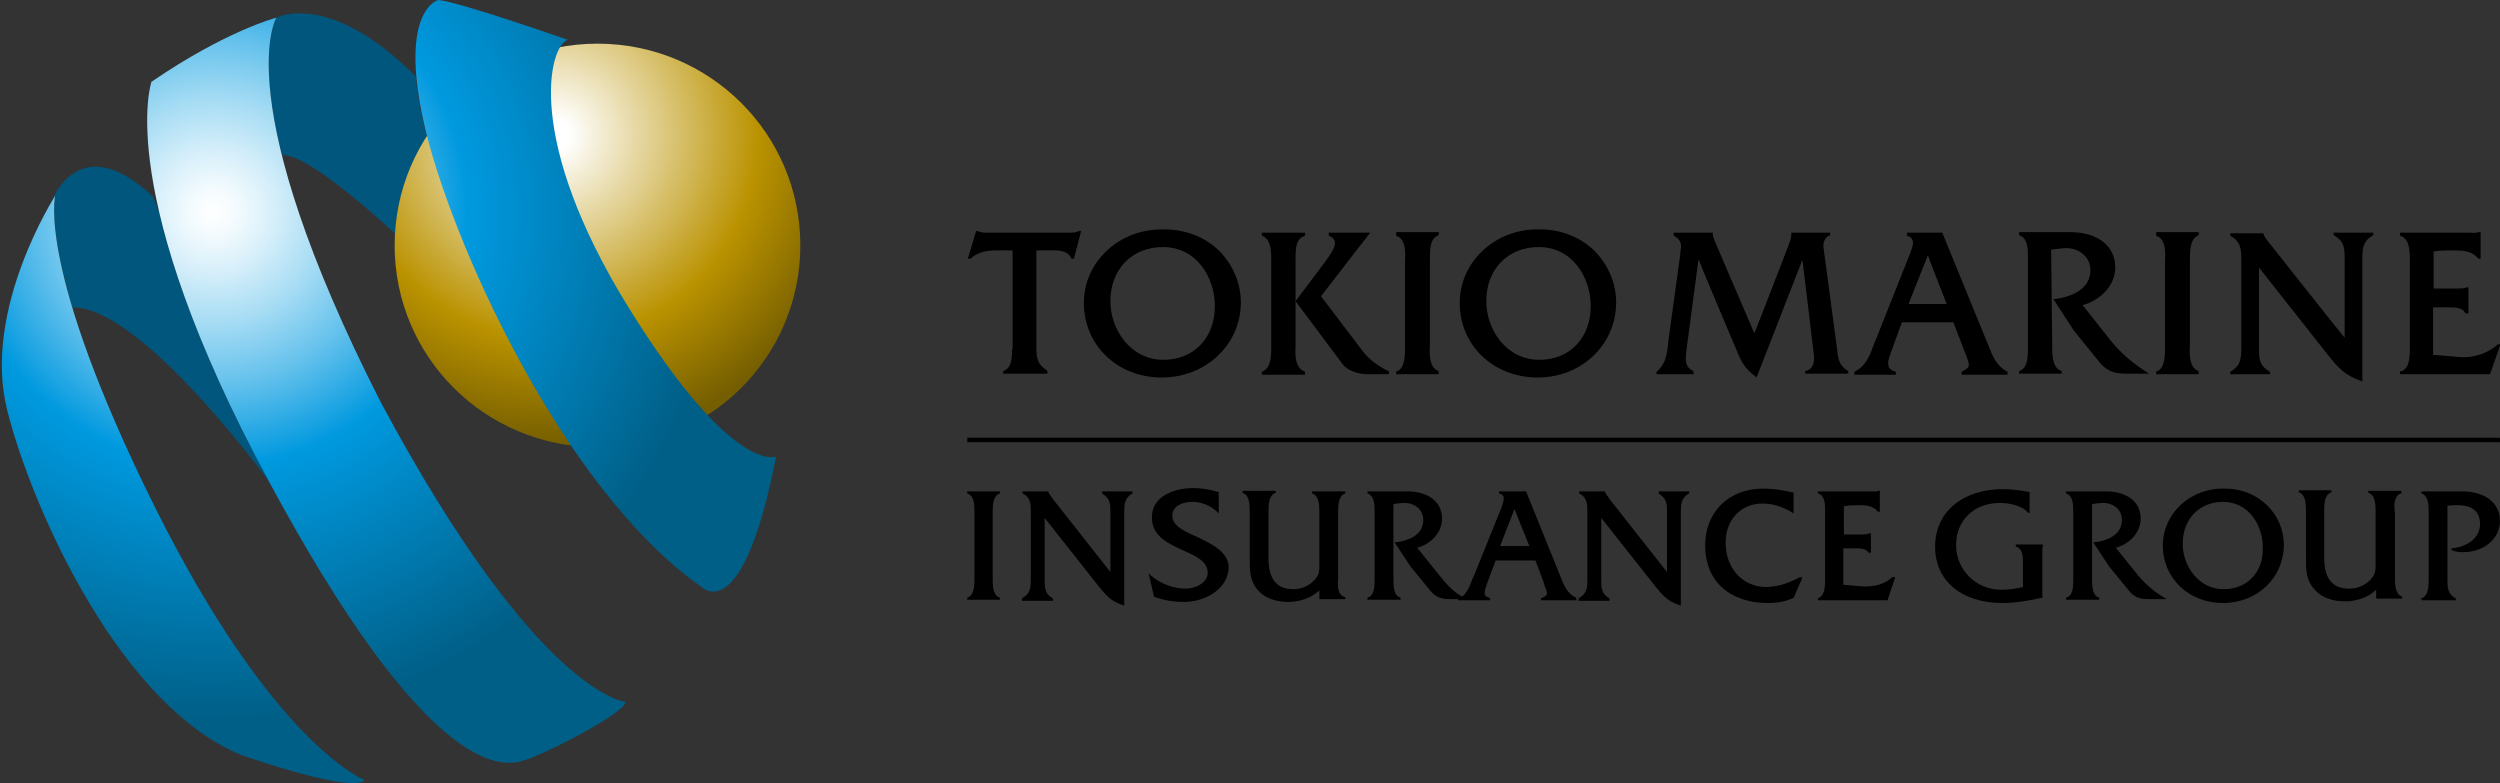 <?xml version="1.0" encoding="utf-8"?>
<svg xmlns="http://www.w3.org/2000/svg" width="798" height="250" viewBox="0 0 798 250" fill="none">
<rect x="0" y="0" width="798" height="250" fill="#333333" stroke="none"/>
<g clip-path="url(#clip0)">
<path d="M797.988 139.732H308.75V141.143H797.988V139.732Z" fill="black"/>
<path d="M323.041 111.503C323.041 114.326 322.864 117.502 320.394 118.384H320.218V119.266H334.332V118.384L334.156 118.208C330.98 116.267 330.803 113.973 330.803 110.445V79.923H336.449C338.566 79.923 341.036 80.275 341.919 82.393L342.095 82.569H342.801L345.094 73.748H344.389C343.683 74.1 342.801 74.277 341.389 74.277H314.572C313.866 74.277 312.631 74.1 312.102 73.748H311.573L308.926 82.569H309.808C311.573 80.805 314.572 79.923 317.748 79.923H323.217V111.503" fill="black"/>
<path d="M353.034 80.275C348.447 84.686 345.977 90.508 345.977 96.683C345.977 110.268 356.739 120.501 370.854 120.501C384.968 120.501 396.083 109.915 396.083 96.507C396.083 90.508 393.613 84.686 389.379 80.275C384.791 75.688 378.44 73.218 371.736 73.218C364.502 73.042 357.974 75.512 353.034 80.275ZM354.446 96.154C354.446 85.921 361.326 78.864 371.206 78.864C381.969 78.864 387.791 88.567 387.791 97.742C387.791 107.798 381.086 114.855 371.383 114.855C360.797 114.855 354.446 105.152 354.446 96.154Z" fill="black"/>
<path d="M413.548 110.445V83.275C413.548 80.275 413.371 76.217 416.371 75.335L416.547 75.159V74.277H402.786V75.159L402.962 75.335C405.785 76.394 405.785 80.452 405.785 83.275V110.445C405.785 113.444 405.785 117.502 402.962 118.56L402.786 118.737V119.619H416.547V118.737L416.371 118.56C413.371 117.325 413.371 113.444 413.548 110.445Z" fill="black"/>
<path d="M443.011 118.384C439.482 116.62 437.012 114.679 435.072 112.209C435.072 112.209 423.251 96.683 421.663 94.566C422.016 94.037 436.13 75.865 437.365 74.277H424.133V75.159L424.31 75.335C425.368 75.688 425.897 76.394 426.074 77.1C426.427 78.687 424.839 80.981 423.427 82.922L422.545 84.157L413.547 96.154L428.72 116.443C430.132 118.207 433.307 119.442 436.66 119.442H443.364V118.56L443.011 118.384Z" fill="black"/>
<path d="M445.659 74.276V75.159L445.835 75.335C448.658 76.394 448.658 80.099 448.482 83.274V110.621C448.482 113.62 448.482 117.502 445.835 118.56H445.659V119.442H459.244V118.56L459.067 118.384C456.244 117.325 456.244 113.267 456.421 110.444V83.274C456.421 80.275 456.244 76.217 459.067 75.159L459.244 74.982V74.1H445.659" fill="black"/>
<path d="M688.25 74.276V75.159L688.427 75.335C691.25 76.394 691.25 80.099 691.073 83.274V110.621C691.073 113.62 691.073 117.502 688.427 118.56H688.25V119.442H701.836V118.56L701.659 118.384C698.836 117.325 698.836 113.267 699.013 110.444V83.274C699.013 80.275 699.013 76.217 701.659 75.159L701.836 74.982V74.1H688.25" fill="black"/>
<path d="M473.007 80.275C468.42 84.686 465.95 90.508 465.95 96.683C465.95 110.268 476.712 120.501 490.826 120.501C504.941 120.501 515.879 109.915 515.879 96.507C515.879 90.508 513.409 84.686 509.175 80.275C504.588 75.688 498.236 73.218 491.532 73.218C484.475 73.042 477.947 75.512 473.007 80.275ZM474.418 96.154C474.418 85.921 481.299 78.864 491.179 78.864C501.941 78.864 507.763 88.567 507.763 97.742C507.763 107.798 501.059 114.855 491.356 114.855C480.77 114.855 474.418 105.152 474.418 96.154Z" fill="black"/>
<path d="M582.04 78.864L586.451 111.856C586.803 115.032 587.156 116.62 589.803 118.384L589.979 118.56V119.266H576.218V118.384H576.571C578.688 117.678 579.041 116.09 579.041 113.797C579.041 113.797 575.688 85.568 575.336 82.922C574.277 85.568 560.692 120.501 560.692 120.501L560.339 120.148C556.987 117.678 555.928 115.737 554.341 111.856C554.341 111.856 543.049 85.215 542.167 82.745C541.814 85.215 538.462 110.621 538.462 110.621C538.285 112.032 538.109 113.267 538.109 114.326C538.109 116.267 538.638 117.502 540.403 118.384L540.579 118.56V119.442H528.758V118.737L528.935 118.56C531.581 116.267 532.11 113.267 532.463 109.739V109.386L536.345 81.157V80.628C536.698 78.687 537.05 76.747 534.404 75.335L534.228 75.159V74.277H546.754C546.578 75.335 547.107 76.217 547.636 77.629C547.636 77.629 559.281 104.799 559.986 106.387C560.692 104.799 570.748 78.687 570.748 78.687C571.278 77.276 571.807 76.041 571.807 74.629V74.277H584.157V75.159C582.746 75.335 581.863 77.276 582.04 78.864Z" fill="black"/>
<path d="M619.973 74.277H608.681V75.159L608.858 75.335C609.74 75.512 610.269 76.041 610.445 76.57C610.975 77.629 610.269 79.393 609.74 80.805L598.095 110.092C596.86 113.444 595.625 116.796 592.097 118.56L591.92 118.737V119.619H605.153V118.737L604.8 118.56C603.741 118.207 603.035 117.678 602.859 116.972L602.683 115.914C602.683 114.855 603.212 113.62 603.741 112.032C603.741 112.032 606.564 104.27 607.093 102.858H623.501L627.383 112.915C628.088 114.679 628.441 115.737 628.441 116.443C628.441 117.325 627.736 117.855 626.324 118.56L626.148 118.737V119.619H640.791V118.737L640.615 118.56C637.263 116.796 636.028 113.62 634.616 110.092L619.973 74.277ZM615.385 81.51C615.915 83.098 621.031 96.154 621.384 97.036H609.21C609.563 96.154 614.68 83.098 615.385 81.51Z" fill="black"/>
<path d="M654.727 79.746C656.315 79.393 657.727 79.393 658.962 79.216C661.432 79.04 663.725 79.922 665.137 81.334C666.548 82.569 667.254 84.333 667.254 86.274C667.254 92.802 660.197 94.919 655.963 95.448H655.433L661.961 105.504L670.253 115.737C672.37 118.207 674.488 119.266 678.369 119.266H685.955L684.897 118.56C680.663 115.914 676.781 112.385 674.135 109.209C674.135 109.209 666.548 99.682 664.784 97.389C670.077 95.977 675.193 91.39 675.193 85.392C675.193 78.511 669.548 74.1 660.903 74.1H644.495V74.982L644.671 75.159C647.494 76.217 647.318 79.922 647.318 83.098V110.444C647.318 113.267 647.494 117.325 644.671 118.384H644.495V119.266H658.08V118.384H657.903C655.433 117.502 655.08 114.149 655.08 111.503L654.727 79.746Z" fill="black"/>
<path d="M757.586 74.277V74.982L757.41 75.159C754.058 77.1 754.058 79.57 754.058 83.275V121.736L753.528 121.56C748.588 119.795 746.471 117.502 743.472 113.797C743.472 113.797 722.3 86.98 721.065 85.392V110.797C721.065 114.326 721.065 116.62 724.418 118.56L724.594 118.737V119.442H711.891V118.737L712.067 118.56C715.42 116.62 715.42 114.15 715.42 110.268V83.451C715.42 79.746 715.42 77.276 712.067 75.335L711.891 75.159V74.453H722.477C722.477 75.159 723.535 76.57 724.418 77.629C724.418 77.629 747 106.21 748.412 107.798V82.922C748.412 79.393 748.412 77.1 745.06 75.159L744.883 74.982V74.277H757.586Z" fill="black"/>
<path d="M787.932 74.276H766.055V75.159L766.408 75.335C769.231 76.394 769.231 80.451 769.231 83.451V110.621C769.231 113.62 769.231 117.678 766.408 118.56H766.055V119.442H794.813L798.165 109.915H797.283L797.107 110.092C793.931 112.914 789.344 114.326 784.933 113.973C784.933 113.973 777.347 113.267 776.641 113.267V98.094H781.404C783.345 98.094 785.992 98.094 786.874 99.859L787.05 100.035H787.932V91.743H787.227C786.521 92.096 785.462 92.096 784.404 92.096H776.817V80.275C778.934 79.922 781.228 79.922 783.345 79.922C786.168 79.922 788.991 80.099 790.932 82.392L791.108 82.569H791.814V74.1H791.108C790.226 74.453 789.167 74.276 787.932 74.276Z" fill="black"/>
<path d="M308.75 157.551H308.927C311.044 158.433 311.044 161.256 311.044 163.55V184.545C311.044 186.838 311.044 189.838 308.927 190.72H308.75V191.426H319.16V190.72H318.983C316.866 189.838 316.866 186.838 316.866 184.545V183.839V164.432V163.726C316.866 161.433 316.866 158.433 318.983 157.551H319.16V156.845H308.75V157.551Z" fill="black"/>
<path d="M351.798 157.551C354.444 159.139 354.444 160.903 354.444 163.726V182.604L336.095 159.315L335.39 158.257C335.037 157.904 334.86 157.551 334.684 157.198V156.845H326.392V157.551H326.568C329.038 158.963 329.038 160.903 329.038 163.903V184.545C329.038 187.368 329.038 189.308 326.392 190.896L326.215 191.073V191.778H336.095V191.073L335.919 190.896C333.449 189.485 333.449 187.544 333.449 184.721V165.314L350.739 187.191C353.033 190.014 354.62 191.955 358.502 193.19L358.855 193.366V163.903C358.855 161.08 358.855 159.139 361.325 157.551H361.501V156.845H351.798V157.551Z" fill="black"/>
<path d="M381.969 171.313C377.911 169.548 374.206 167.784 374.206 164.608C374.206 161.433 377.558 160.198 380.557 160.198C383.557 160.198 386.556 161.433 388.497 163.373L389.026 163.903V157.022H388.85C386.38 156.316 383.733 155.787 381.087 155.787C374.912 155.787 367.678 158.257 367.678 165.138C367.678 171.313 373.148 173.606 377.735 175.723C381.793 177.488 385.498 179.252 385.498 182.781C385.498 186.133 381.44 187.897 378.44 187.897C374.559 187.897 370.325 186.309 367.325 183.663L366.62 182.957L368.384 190.543H368.56C371.383 191.602 374.559 192.131 377.911 192.131C385.674 192.131 392.202 187.191 392.202 181.016C392.025 176.076 386.733 173.606 381.969 171.313Z" fill="black"/>
<path d="M459.597 183.839L452.363 174.841C456.421 173.783 460.303 170.254 460.303 165.49C460.303 160.198 455.892 156.845 449.188 156.845H436.485V157.551H436.661C438.778 158.433 438.778 161.256 438.778 163.726V164.432V184.016V184.721C438.778 187.015 438.778 190.014 436.661 190.72H436.485V191.426H447.071V190.72H446.894C444.777 190.014 444.777 186.838 444.777 184.545V183.839V160.903C446.012 160.727 447.071 160.55 447.953 160.55C451.128 160.374 454.304 162.315 454.304 166.02C454.304 171.136 448.835 172.724 445.659 173.077H445.13L450.246 180.84L456.598 188.603C458.186 190.543 459.95 191.249 462.949 191.249H468.771L467.713 190.72C465.066 190.191 461.538 186.309 459.597 183.839Z" fill="black"/>
<path d="M488.178 174.312H478.827L483.414 162.491L488.178 174.312ZM498.234 184.368L487.119 156.845H478.474V157.551H478.651C479.356 157.728 479.709 158.08 479.886 158.433C480.239 159.315 479.709 160.55 479.356 161.785L470.535 183.663L470.182 184.368C469.123 187.015 468.241 190.014 465.595 191.073L465.418 190.896V191.602H475.651V190.896H475.475C474.063 190.367 473.887 189.838 473.887 189.308C473.887 188.426 474.24 187.368 474.769 185.956L477.416 178.899H490.118L492.765 185.956L492.941 186.662C494.176 189.838 494.176 190.014 492.059 190.896H491.883V191.602H503.174V190.896L502.998 190.72C500.351 189.485 499.293 187.015 498.234 184.368Z" fill="black"/>
<path d="M529.464 157.551C532.11 159.139 532.11 160.903 532.11 163.726V182.604L513.761 159.315L513.056 158.257C512.703 157.904 512.526 157.551 512.35 157.198V156.845H504.058V157.551H504.234C506.704 158.963 506.704 160.903 506.704 163.903V184.545C506.704 187.368 506.704 189.308 504.058 190.896L503.881 191.073V191.778H513.761V191.073L513.585 190.896C511.115 189.485 511.115 187.544 511.115 184.721V165.314L528.405 187.191C530.699 190.014 532.286 191.955 536.168 193.19L536.521 193.366V163.903C536.521 161.08 536.521 159.139 538.991 157.551H539.167V156.845H529.464V157.551Z" fill="black"/>
<path d="M574.629 184.192C571.983 185.603 568.102 187.368 563.691 187.368C556.281 187.368 550.812 181.369 550.812 173.253C550.812 165.843 555.752 160.727 562.632 160.727C565.808 160.727 569.16 161.786 571.983 163.55L572.512 163.903V157.198H572.336C568.631 156.316 565.632 155.963 562.809 155.963C551.87 155.963 544.284 163.373 544.284 174.136C544.284 185.427 552.047 192.484 564.397 192.484C567.396 192.484 570.042 191.955 572.336 190.896H572.512L575.335 184.368L574.629 184.192Z" fill="black"/>
<path d="M604.092 184.192C601.975 186.133 598.975 187.191 595.8 187.191H594.741L588.39 186.662V175.018H592.271C594.035 175.018 595.623 175.194 596.329 176.253L596.505 176.429H597.211V170.254H596.682H596.505C595.976 170.607 595.094 170.607 594.388 170.607H588.566V161.609C590.154 161.256 591.918 161.256 593.506 161.256C595.623 161.256 597.74 161.433 599.328 163.197L599.505 163.373H600.034V156.669H599.505C598.975 157.022 598.446 156.845 597.74 156.845H580.274V157.551H580.45C582.744 158.433 582.567 161.433 582.567 163.726V184.721C582.567 187.015 582.568 190.014 580.45 190.896H580.274V191.602H602.504L604.974 184.192H604.092Z" fill="black"/>
<path d="M651.905 188.603V176.429C651.905 175.723 651.905 174.841 652.082 174.312V173.783H643.437V174.488H643.613C645.73 175.37 645.73 177.488 645.73 180.134V187.368C643.613 187.897 641.143 188.25 638.85 188.25C630.734 188.25 624.383 181.898 624.383 173.959C624.383 166.02 630.205 160.55 638.32 160.55C640.261 160.55 644.848 160.903 647.318 163.55V163.726H647.848V157.022H647.671C644.848 156.493 642.202 156.14 639.379 156.14C626.323 156.14 617.678 163.55 617.678 174.488C617.678 185.427 626.147 192.484 639.203 192.484C643.26 192.484 647.142 191.778 651.376 190.896L652.082 190.72L651.905 190.367C651.905 189.838 651.905 189.132 651.905 188.603Z" fill="black"/>
<path d="M682.603 183.839L675.369 174.841C679.427 173.783 683.309 170.254 683.309 165.49C683.309 160.198 678.898 156.845 672.194 156.845H659.491V157.551H659.667C661.784 158.433 661.784 161.256 661.784 163.726V164.432V184.016V184.721C661.784 187.015 661.784 190.014 659.667 190.72H659.491V191.426H670.076V190.72H669.9C667.783 190.014 667.783 186.838 667.783 184.545V183.839V160.903C669.018 160.727 670.076 160.55 670.959 160.55C674.134 160.374 677.31 162.315 677.31 166.02C677.31 171.136 671.841 172.724 668.665 173.077H668.136L673.252 180.84L679.604 188.603C681.191 190.543 682.956 191.249 685.779 191.249H691.601L690.719 190.72C687.719 188.956 684.72 186.309 682.603 183.839Z" fill="black"/>
<path d="M709.773 188.073C701.834 188.073 696.717 180.663 696.717 173.606C696.717 165.667 702.01 160.198 709.596 160.198C717.889 160.198 722.299 167.784 722.299 174.841C722.476 182.604 717.359 188.073 709.773 188.073ZM710.302 155.963C699.187 155.61 690.366 163.903 690.366 174.135C690.366 184.545 698.658 192.484 709.596 192.484C720.535 192.484 729.004 184.368 729.004 173.959C729.004 163.903 720.711 155.963 710.302 155.963Z" fill="black"/>
<path d="M766.231 157.551L766.584 157.375L766.407 156.669H755.998V157.375H756.175C758.292 158.257 758.292 161.256 758.292 163.55V180.134C758.292 181.898 758.292 182.957 757.233 184.368C755.645 186.486 752.999 187.897 749.823 187.897C744.53 187.897 741.884 184.721 741.884 178.017V164.079V163.373C741.884 161.08 741.884 158.081 744.001 157.198H744.177V156.493H733.768V157.198H733.945C736.062 158.081 736.062 161.08 736.062 163.197V163.903V178.193C736.062 181.898 736.062 185.251 738.884 188.25C741.002 190.72 744.53 191.955 748.588 191.955C751.764 191.955 755.822 190.896 758.468 188.25V191.073H766.76V190.367H766.584C764.467 189.485 764.467 186.486 764.467 184.192V163.726C764.114 161.433 764.114 158.433 766.231 157.551Z" fill="black"/>
<path d="M785.815 156.845H772.936V157.551H773.112C775.23 158.433 775.23 161.433 775.23 163.726V164.432V184.016V184.721C775.23 187.015 775.23 190.014 773.112 190.896H772.936V191.602H783.875V190.896H783.698C781.228 189.485 781.228 187.544 781.228 184.721V161.433C782.287 161.256 783.345 161.256 784.58 161.256C787.227 161.256 791.638 161.962 791.638 167.255C791.638 172.018 787.05 174.665 782.64 175.018L782.463 175.547C783.522 176.076 784.757 176.253 786.345 176.253C792.167 176.253 797.989 172.548 797.989 166.196C797.989 160.55 793.225 156.845 785.815 156.845Z" fill="black"/>
<path d="M427.134 184.721V163.726C427.134 161.433 427.134 158.433 429.251 157.551H429.428V156.845H418.842V157.551H419.018C421.135 158.433 421.135 161.433 421.135 163.726V180.31C421.135 182.075 421.135 183.133 420.077 184.545C418.489 186.662 415.843 188.073 412.843 188.073C407.55 188.073 404.904 184.898 404.904 178.193V164.255V163.55C404.904 161.256 404.904 158.257 407.021 157.375H407.198V156.669H396.612V157.375H396.788C398.905 158.257 398.905 161.256 398.905 163.373V178.37C398.905 182.075 398.905 185.427 401.552 188.426C403.669 190.896 407.198 192.131 411.255 192.131C414.431 192.131 418.489 191.073 421.135 188.426V191.249H429.428V190.543H429.251C426.958 190.014 426.958 187.015 427.134 184.721Z" fill="black"/>
<path d="M50.811 67.749L48.87 62.809C26.993 42.167 17.818 60.692 16.407 64.397C17.113 63.162 17.642 62.279 17.642 62.279C17.642 62.279 16.583 66.161 17.995 76.041L18.877 81.334C19.759 85.921 21.171 91.39 23.111 98.095C44.106 97.918 81.333 147.671 85.92 153.67C85.92 153.493 85.744 153.493 85.744 153.317C65.454 115.914 55.574 87.862 50.811 67.749ZM135.144 39.344C133.909 33.522 133.027 28.582 132.674 24.347C104.974 -3.352 88.214 5.646 88.214 5.646C88.214 5.646 81.862 15.879 89.449 47.283C89.978 48.694 90.331 49.577 90.331 49.577C98.976 49.047 126.146 74.629 126.146 74.629C126.852 63.162 130.38 52.576 136.379 43.578C135.849 42.167 135.497 40.755 135.144 39.344Z" fill="#00567C"/>
<path d="M255.468 78.335C255.468 113.973 226.534 142.731 190.718 142.731C154.903 142.731 125.969 113.973 125.969 78.335C125.969 42.696 154.903 13.938 190.718 13.938C226.534 13.938 255.468 42.696 255.468 78.335Z" fill="url(#paint0_radial)"/>
<path d="M17.642 62.456C17.642 62.456 -5.823 98.8 2.293 130.91C10.409 163.197 39.167 226.535 77.981 241.355C115.737 254.058 116.266 248.941 116.266 248.941C116.266 248.941 87.155 237.65 49.223 161.433C11.467 85.392 17.642 62.456 17.642 62.456Z" fill="url(#paint1_radial)"/>
<path d="M48.341 26.111C48.341 26.111 35.991 61.397 85.744 153.493C135.321 245.589 158.962 245.06 166.549 242.943C174.135 240.826 199.364 227.594 199.717 224.065C199.717 224.065 171.665 221.948 121.559 128.44C72.335 31.757 88.214 5.646 88.214 5.646C88.214 5.646 72.335 9.704 48.341 26.111Z" fill="url(#paint2_radial)"/>
<path d="M139.908 0C139.908 0 127.205 2.999 135.321 39.344C143.437 75.688 179.252 155.963 223.712 187.191C223.712 187.191 236.944 201.482 247.706 145.73C247.706 145.73 233.945 151.905 200.6 98.095C167.431 44.46 175.194 14.82 181.193 12.703C181.193 12.703 146.436 0.529 139.908 0Z" fill="url(#paint3_radial)"/>
</g>
<defs>
<radialGradient id="paint0_radial" cx="0" cy="0" r="1" gradientUnits="userSpaceOnUse" gradientTransform="translate(176.705 43.173) scale(98.938)">
<stop offset="0.05" stop-color="white"/>
<stop offset="0.66" stop-color="#BA9200"/>
<stop offset="1" stop-color="#755E00"/>
</radialGradient>
<radialGradient id="paint1_radial" cx="0" cy="0" r="1" gradientUnits="userSpaceOnUse" gradientTransform="translate(68.349 67.739) scale(202.354)">
<stop stop-color="white"/>
<stop offset="0.035" stop-color="#F4FBFE"/>
<stop offset="0.095" stop-color="#D6EFFA"/>
<stop offset="0.175" stop-color="#A6DCF4"/>
<stop offset="0.272" stop-color="#64C1EC"/>
<stop offset="0.38" stop-color="#109FE1"/>
<stop offset="0.4" stop-color="#0099DF"/>
<stop offset="0.8" stop-color="#005F87"/>
</radialGradient>
<radialGradient id="paint2_radial" cx="0" cy="0" r="1" gradientUnits="userSpaceOnUse" gradientTransform="translate(68.349 67.739) scale(202.354)">
<stop stop-color="white"/>
<stop offset="0.035" stop-color="#F4FBFE"/>
<stop offset="0.095" stop-color="#D6EFFA"/>
<stop offset="0.175" stop-color="#A6DCF4"/>
<stop offset="0.272" stop-color="#64C1EC"/>
<stop offset="0.38" stop-color="#109FE1"/>
<stop offset="0.4" stop-color="#0099DF"/>
<stop offset="0.8" stop-color="#005F87"/>
</radialGradient>
<radialGradient id="paint3_radial" cx="0" cy="0" r="1" gradientUnits="userSpaceOnUse" gradientTransform="translate(68.35 67.74) scale(202.353)">
<stop stop-color="white"/>
<stop offset="0.035" stop-color="#F4FBFE"/>
<stop offset="0.095" stop-color="#D6EFFA"/>
<stop offset="0.175" stop-color="#A6DCF4"/>
<stop offset="0.272" stop-color="#64C1EC"/>
<stop offset="0.38" stop-color="#109FE1"/>
<stop offset="0.4" stop-color="#0099DF"/>
<stop offset="0.8" stop-color="#005F87"/>
</radialGradient>
<clipPath id="clip0">
<rect width="797.459" height="250" fill="white" transform="translate(0.528)"/>
</clipPath>
</defs>
</svg>